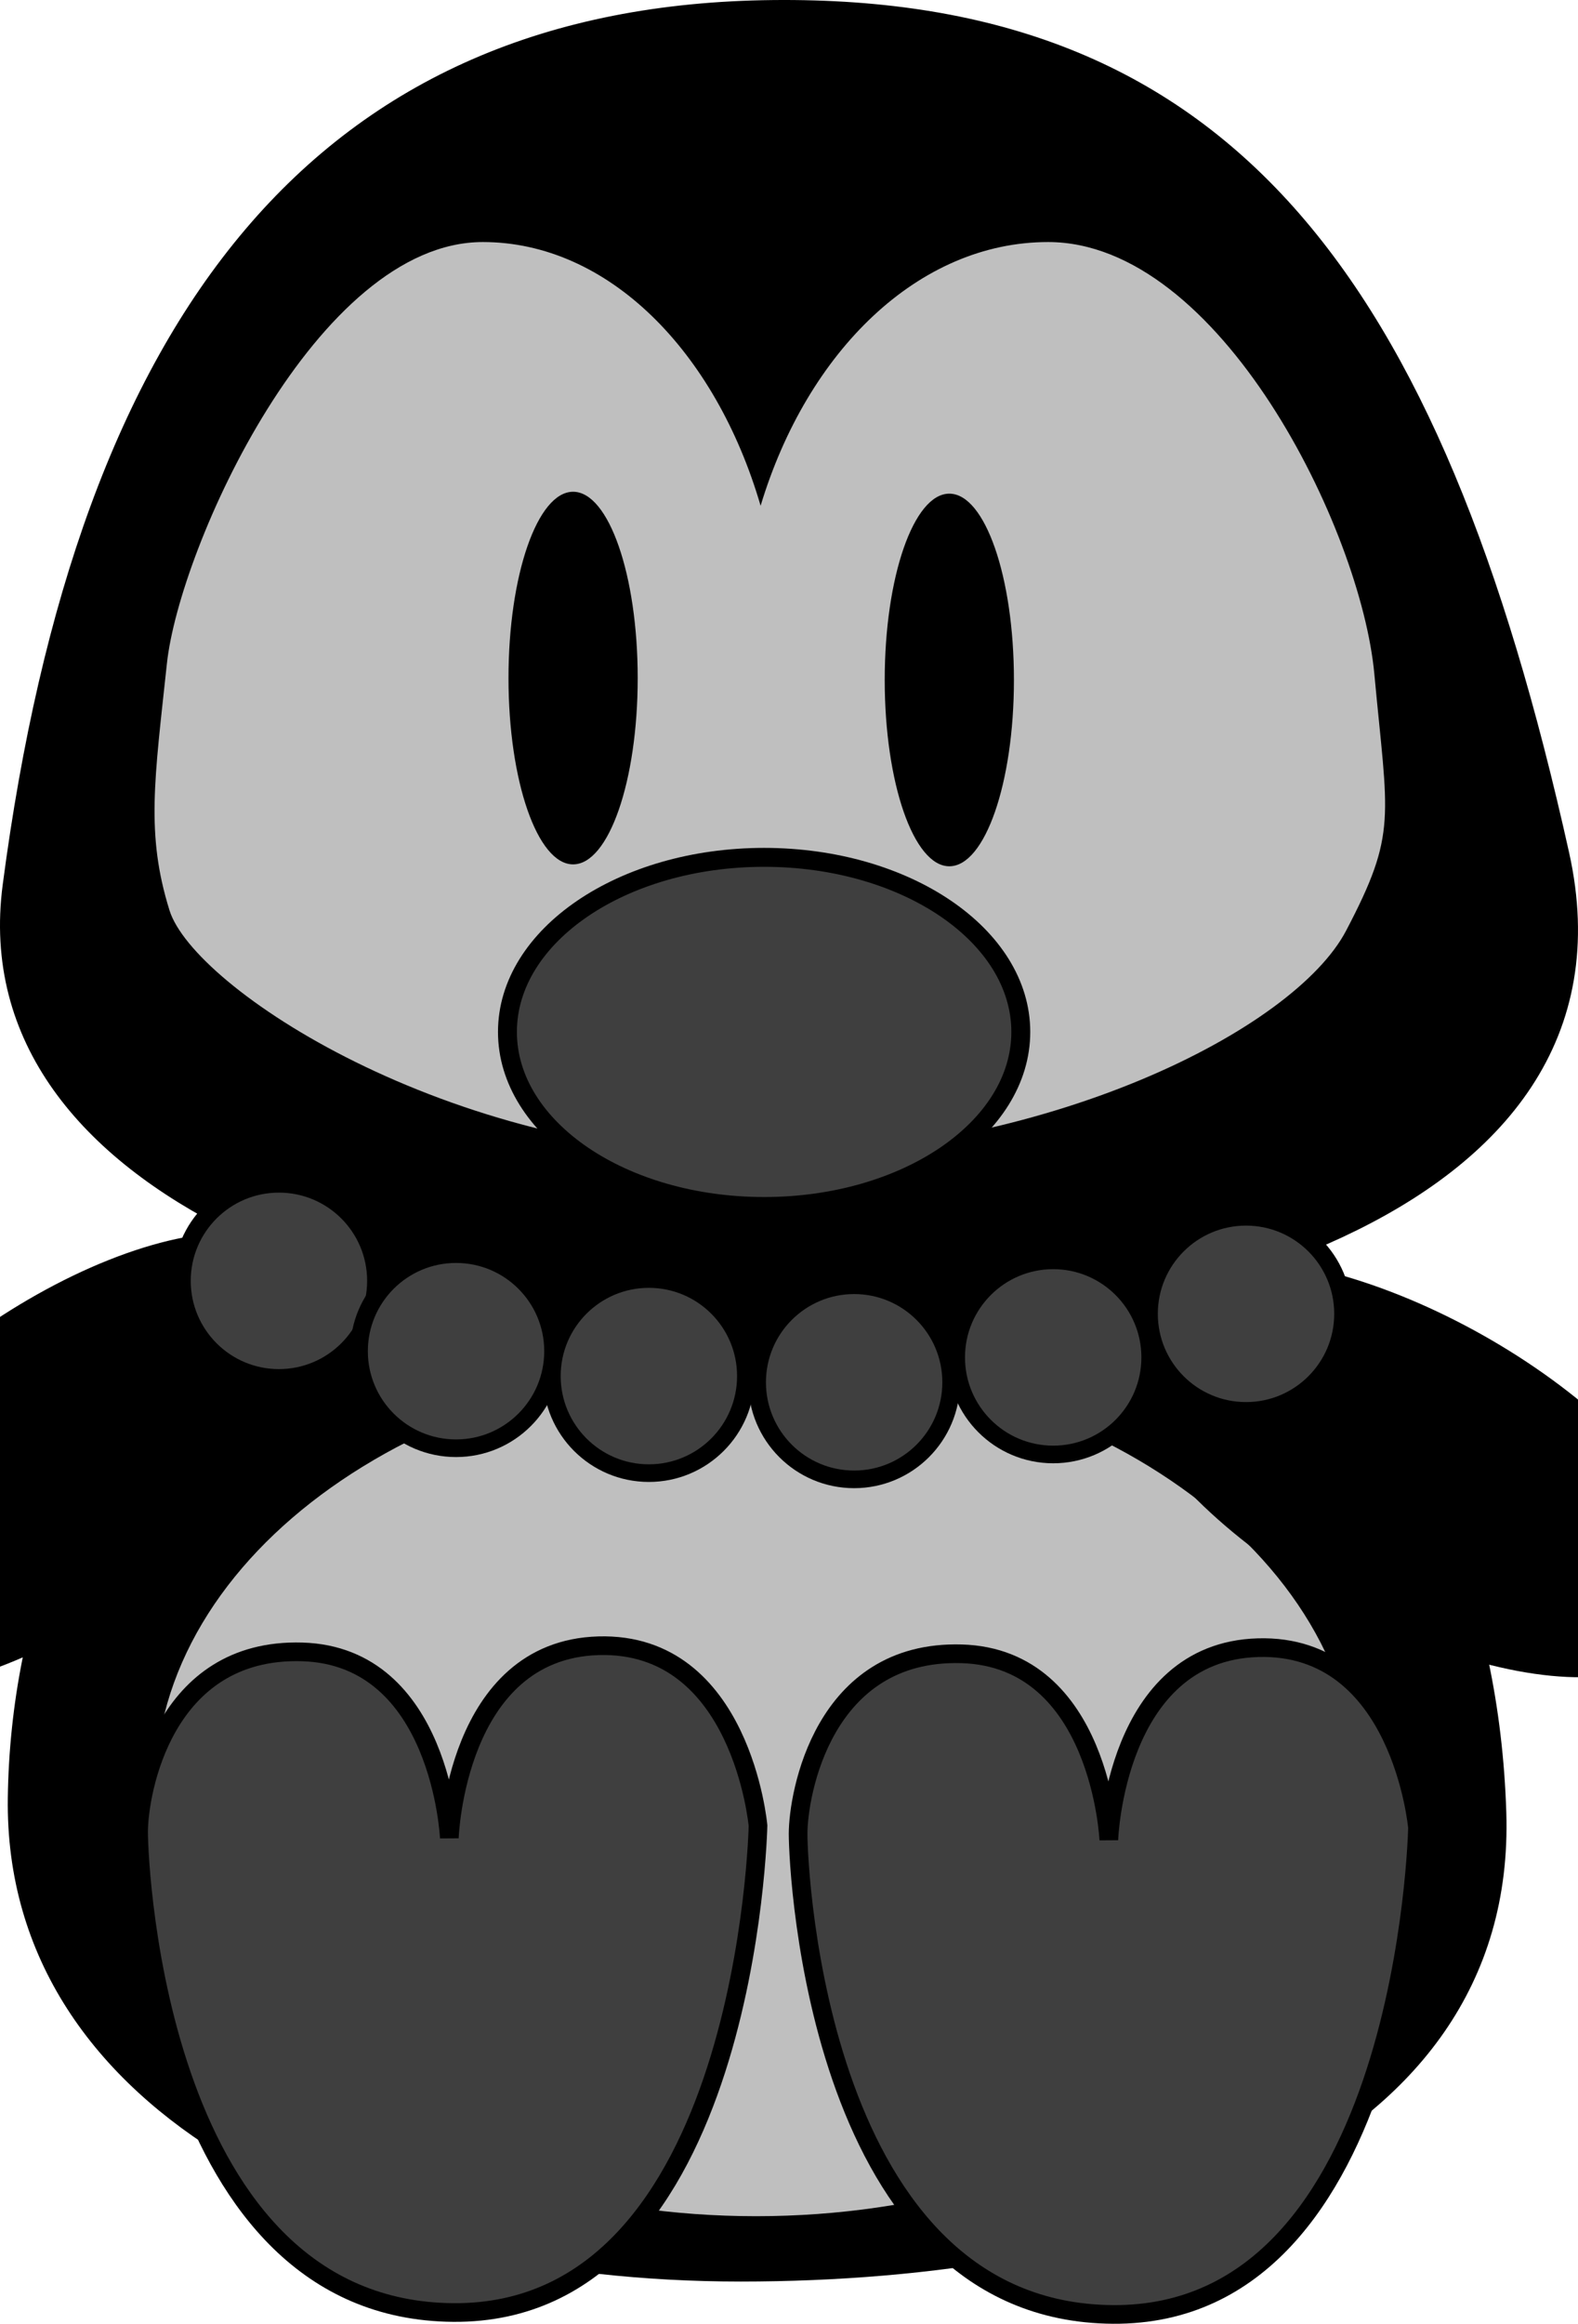<?xml version="1.0"?><svg width="253.685" height="373.389" xmlns="http://www.w3.org/2000/svg" xmlns:xlink="http://www.w3.org/1999/xlink">
 <title>pearl penguin</title>
 <defs>
  <linearGradient id="linearGradient3287">
   <stop stop-color="#000000" offset="0" id="stop3289"/>
   <stop stop-color="#000000" id="stop3295" offset="0.735"/>
   <stop stop-color="#7f7f7f" id="stop3291" offset="0.887"/>
   <stop stop-color="#ffffff" offset="1" id="stop3293"/>
  </linearGradient>
  <linearGradient id="linearGradient3225">
   <stop stop-color="#ff6f00" id="stop3227" offset="0"/>
   <stop stop-color="#ffff00" id="stop3229" offset="1"/>
  </linearGradient>
  <radialGradient r="126.842" fy="249.189" fx="425.579" cy="249.189" cx="425.579" gradientTransform="matrix(1.297, 0.011, -0.011, 1.287, -438.188, -168.801)" gradientUnits="userSpaceOnUse" id="radialGradient3281" xlink:href="#linearGradient3287"/>
  <radialGradient r="43.209" fy="171.377" fx="141.644" cy="171.377" cx="141.644" spreadMethod="pad" gradientTransform="matrix(0.979, 0, 0, 0.673, -4.332, 58.102)" gradientUnits="userSpaceOnUse" id="radialGradient3283" xlink:href="#linearGradient3225"/>
  <radialGradient gradientUnits="userSpaceOnUse" gradientTransform="matrix(1.47, 0.02, -0.016, 1.131, -100.851, -53.711)" r="123.242" fy="317.4" fx="145.566" cy="317.4" cx="145.566" id="radialGradient3330" xlink:href="#linearGradient3287"/>
  <radialGradient gradientUnits="userSpaceOnUse" gradientTransform="matrix(1.997, -0.006, 0.006, 1.87, -131.804, -291.541)" r="50.789" fy="333.682" fx="100.071" cy="333.682" cx="100.071" id="radialGradient3358" xlink:href="#linearGradient3225"/>
  <radialGradient r="50.789" fy="333.682" fx="100.071" cy="333.682" cx="100.071" gradientTransform="matrix(1.997, -0.006, 0.006, 1.87, -23.783, -290.231)" gradientUnits="userSpaceOnUse" id="radialGradient3362" xlink:href="#linearGradient3225"/>
  <pattern height="100" width="100" y="0" x="0" patternUnits="userSpaceOnUse" id="gridpattern">
   <image height="100" width="100" y="0" x="0" id="svg_2"/>
  </pattern>
 </defs>
 <g display="inline">
  <title>Layer 1</title>
  <path fill="#000000" stroke="#000000" stroke-width="4.784" stroke-linecap="round" stroke-linejoin="round" stroke-miterlimit="4" d="m239.769,291.321c1.671,53.223 -59.564,72.889 -120.7,72.889c-61.137,0 -116.106,-26.051 -115.423,-75.296c0.814,-58.788 43.962,-111.154 115.423,-111.861c71.461,-0.707 118.605,47.543 120.7,114.267z" id="path3317"/>
  <path fill="#000000" stroke="#000000" stroke-width="4.833" stroke-linecap="round" stroke-linejoin="round" stroke-miterlimit="4" id="path3250" d="m249.896,137.521c12.625,56.774 -64.474,75.63 -125.598,75.63c-61.124,0 -127.76,-22.76 -121.468,-70.675c12.006,-91.431 50.022,-139.33 121.468,-140.051c71.446,-0.722 104.95,42.247 125.598,135.096z"/>
  <g externalResourcesRequired="false" id="g3244">
   <path fill="#bfbfbf" stroke-width="3" stroke-linecap="round" stroke-linejoin="round" stroke-miterlimit="4" d="m77.621,38.893c-26.67,0 -48.789,49.03 -50.79,67.737c-2.008,18.777 -3.388,27.385 0.41,39.624c3.878,12.496 44.711,39.388 93.385,39.39c47.848,0.002 87.468,-20.259 95.773,-36.087c8.306,-15.828 6.698,-17.97 4.544,-41.276c-2.155,-23.306 -24.864,-69.388 -52.446,-69.388c-20.826,0 -38.717,17.51 -46.219,42.375c-7.255,-24.861 -24.521,-42.375 -44.656,-42.375l0,0l0,0l0,0z" id="path3237"/>
   <path fill="#000000" stroke-width="3" stroke-linecap="round" stroke-linejoin="round" stroke-miterlimit="4" id="path3233" d="m102.519,108.953c0,16.533 -4.65,29.936 -10.386,29.936c-5.736,0 -10.386,-13.403 -10.386,-29.936c0,-16.533 4.65,-29.936 10.386,-29.936c5.736,0 10.386,13.403 10.386,29.936z"/>
   <path fill="#000000" stroke-width="3" stroke-linecap="round" stroke-linejoin="round" stroke-miterlimit="4" d="m163.003,109.259c0,16.533 -4.65,29.936 -10.386,29.936c-5.736,0 -10.386,-13.403 -10.386,-29.936c0,-16.534 4.65,-29.937 10.386,-29.937c5.736,0 10.386,13.403 10.386,29.937z" id="path3235"/>
   <path id="svg_11" fill="#3f3f3f" stroke="#000000" stroke-width="3.04" stroke-linecap="round" stroke-linejoin="round" stroke-miterlimit="4" d="m164.107,165.811c0,15.491 -18.475,28.05 -41.265,28.05c-22.789,0 -41.264,-12.559 -41.264,-28.05c0,-15.492 18.475,-28.05 41.264,-28.05c22.79,0 41.265,12.558 41.265,28.05z"/>
  </g>
  <path fill="#bfbfbf" stroke-width="3.3" stroke-linecap="round" stroke-linejoin="round" stroke-miterlimit="4" id="path3315" d="m218.161,287.517c0,37.878 -43.256,68.585 -96.615,68.585c-53.359,0 -96.615,-30.707 -96.615,-68.585c0,-37.879 43.256,-68.585 96.615,-68.585c53.359,0 96.615,30.706 96.615,68.585z"/>
  <path fill="#3f3f3f" fill-rule="evenodd" stroke="#000000" stroke-width="3" stroke-miterlimit="4" id="path3360" d="m178.258,295.644c0,0 -1.315,-29.25 -23.662,-29.907c-22.348,-0.657 -26.291,22.676 -26.291,28.921c0,6.244 3.286,76.902 50.61,77.23c47.325,0.329 48.968,-78.216 48.968,-78.216c0,0 -2.629,-29.578 -25.634,-28.921c-23.005,0.658 -23.991,30.893 -23.991,30.893z"/>
  <ellipse transform="rotate(-35.988 9.365 234.885)" ry="22" rx="49.976" id="svg_1" cy="234.885" cx="9.365" stroke-width="5" stroke="#000000" fill="#000000"/>
  <ellipse id="svg_3" transform="rotate(29.372 226.365 235.885)" ry="22" rx="49.976" cy="235.885" cx="226.365" stroke-width="5" stroke="#000000" fill="#000000"/>
  <circle id="svg_4" r="15.595" cy="205.811" cx="44.842" stroke-linecap="round" stroke-linejoin="round" stroke-dasharray="null" stroke-width="2.833" stroke="#000000" fill="#3f3f3f"/>
  <circle id="svg_6" r="15.595" cy="217.111" cx="73.315" stroke-linecap="round" stroke-linejoin="round" stroke-dasharray="null" stroke-width="2.833" stroke="#000000" fill="#3f3f3f"/>
  <circle id="svg_7" r="15.595" cy="221.111" cx="104.315" stroke-linecap="round" stroke-linejoin="round" stroke-dasharray="null" stroke-width="2.833" stroke="#000000" fill="#3f3f3f"/>
  <circle id="svg_8" r="15.595" cy="222.111" cx="137.315" stroke-linecap="round" stroke-linejoin="round" stroke-dasharray="null" stroke-width="2.833" stroke="#000000" fill="#3f3f3f"/>
  <circle id="svg_9" r="15.595" cy="218.111" cx="169.315" stroke-linecap="round" stroke-linejoin="round" stroke-dasharray="null" stroke-width="2.833" stroke="#000000" fill="#3f3f3f"/>
  <circle id="svg_10" r="15.595" cy="211.111" cx="200.315" stroke-linecap="round" stroke-linejoin="round" stroke-dasharray="null" stroke-width="2.833" stroke="#000000" fill="#3f3f3f"/>
  <path fill="#3f3f3f" fill-rule="evenodd" stroke="#000000" stroke-width="3" stroke-miterlimit="4" d="m72.236,295.334c0,0 -1.315,-29.249 -23.662,-29.906c-22.348,-0.657 -26.291,22.676 -26.291,28.92c0,6.244 3.286,76.902 50.611,77.231c47.324,0.329 48.967,-78.217 48.967,-78.217c0,0 -2.629,-29.578 -25.634,-28.92c-23.005,0.657 -23.991,30.892 -23.991,30.892z" id="path3350"/>
 </g>
</svg>